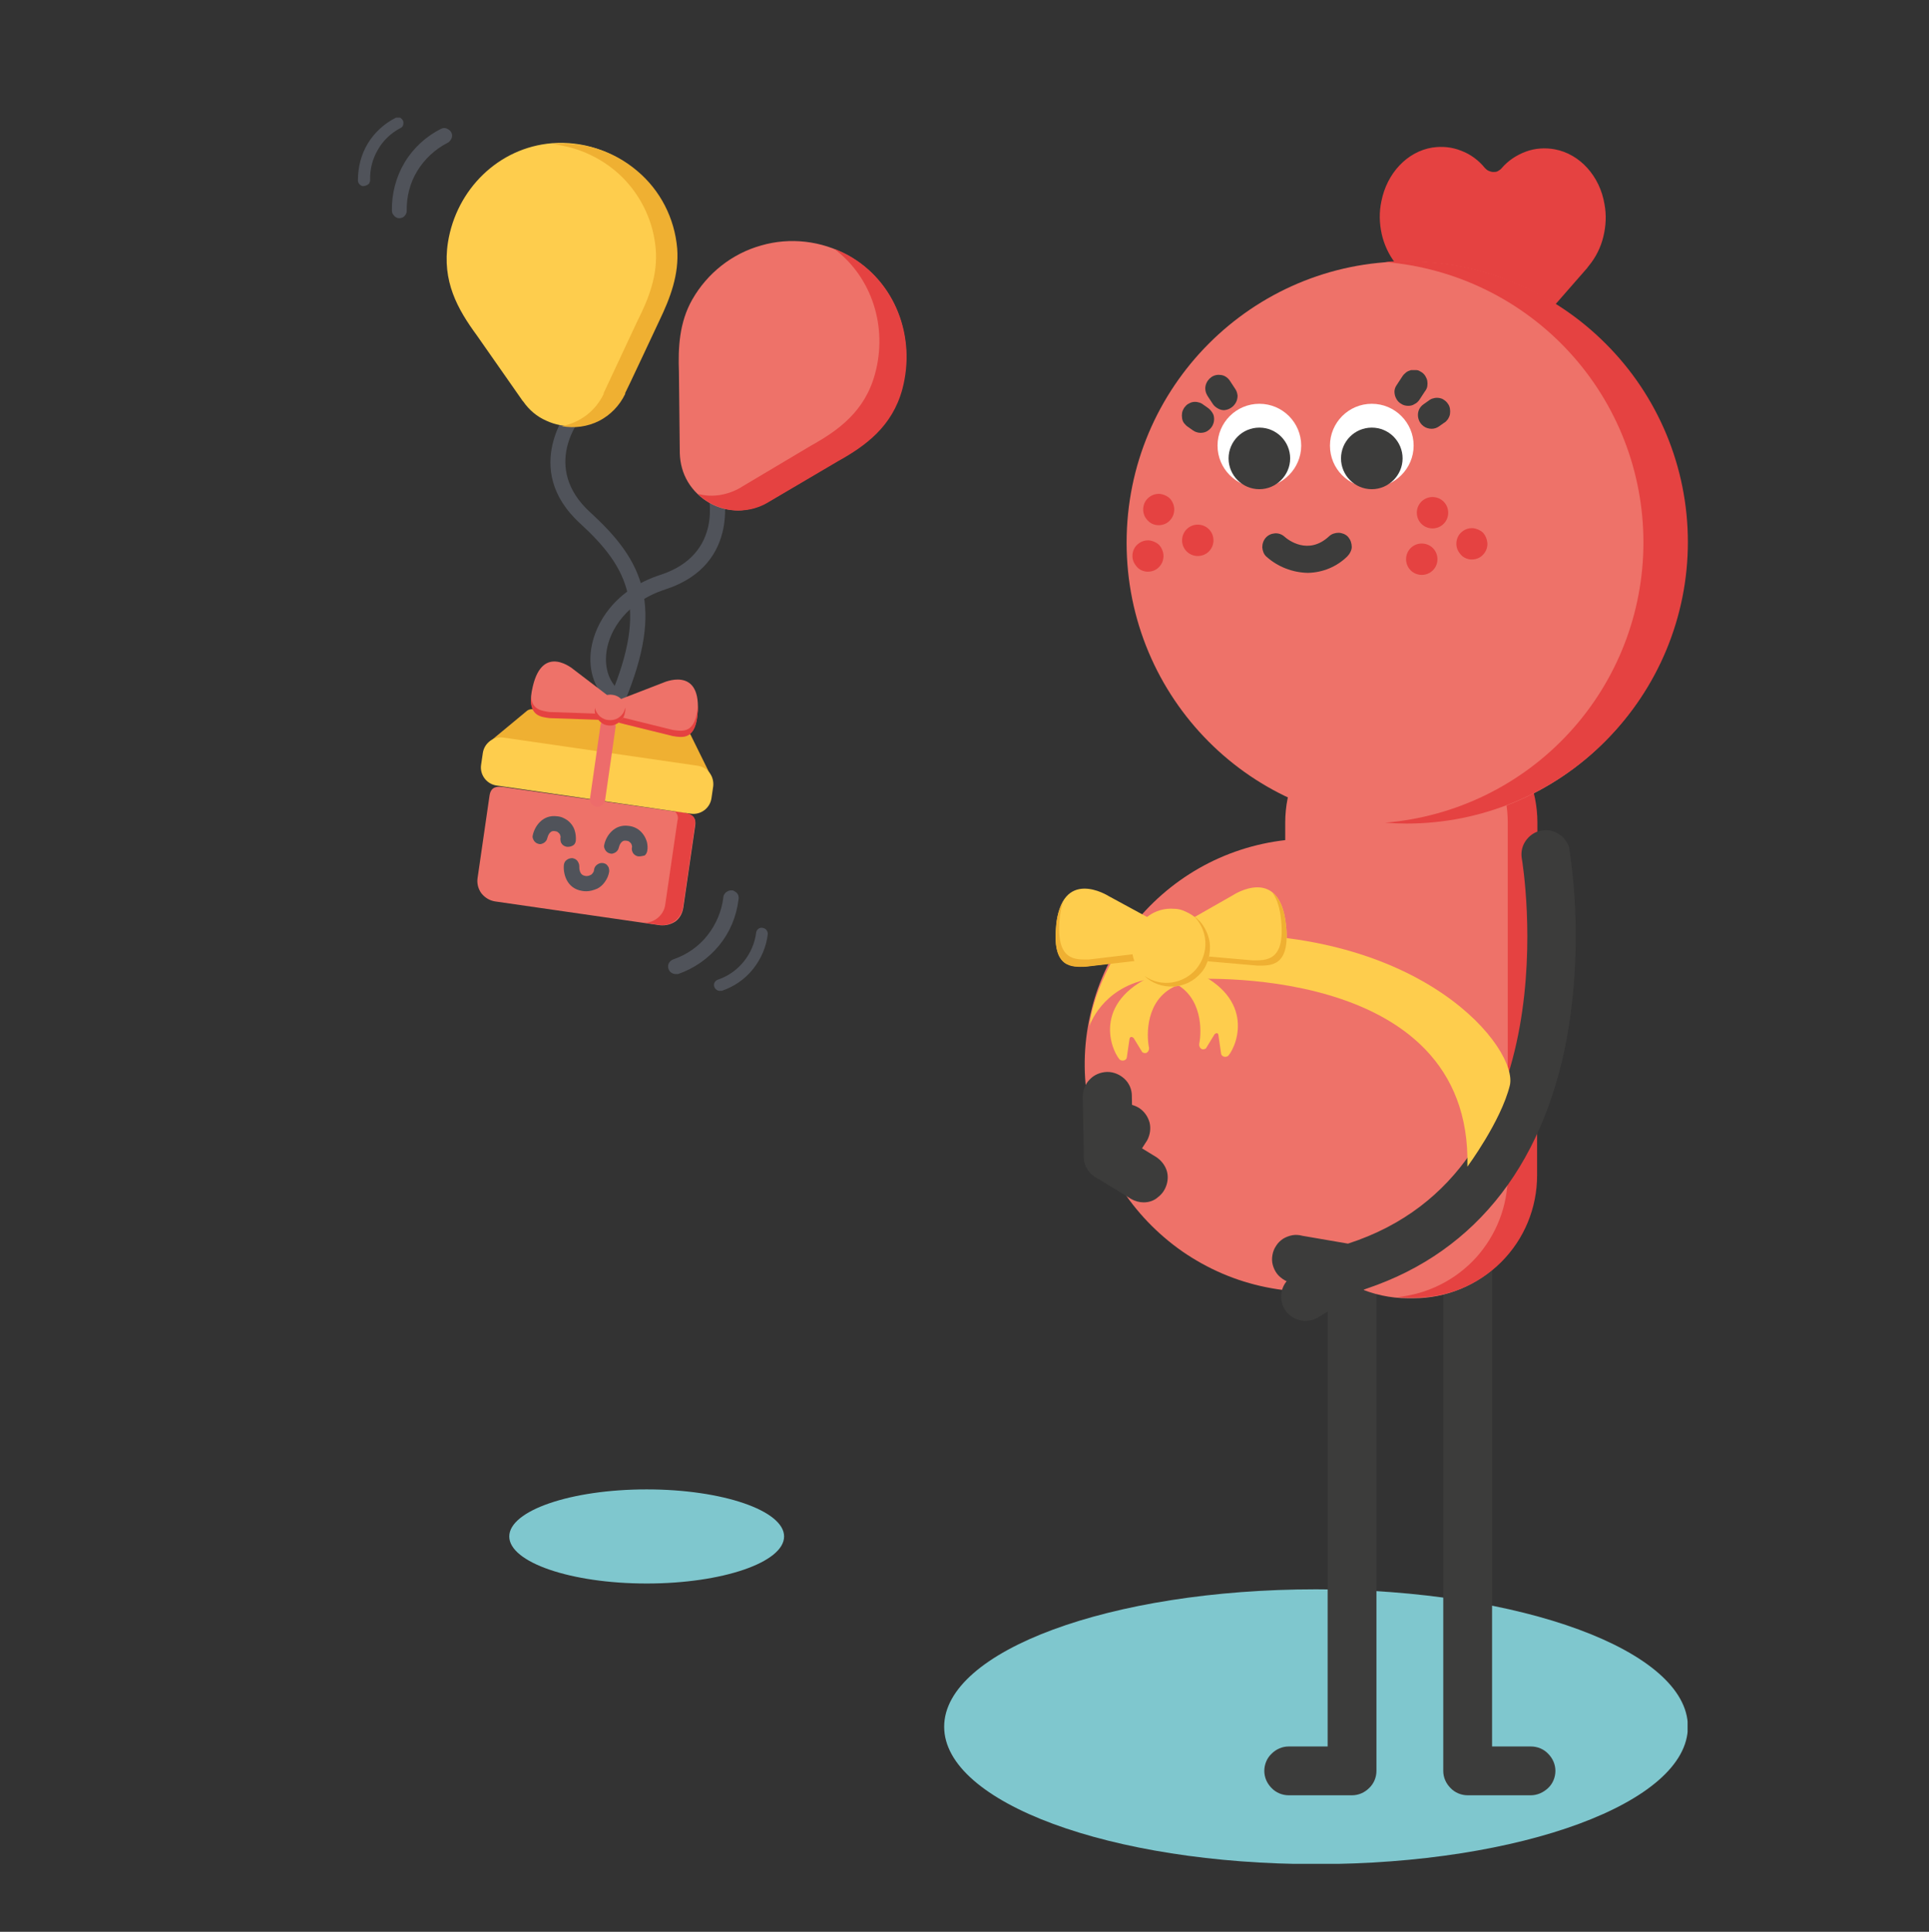 <svg xmlns="http://www.w3.org/2000/svg" xmlns:xlink="http://www.w3.org/1999/xlink" viewBox="0 0 664 665"><rect x="0" y="0" width="664" height="665" fill="#333333" stroke="none"/><defs><style>      .cls-1 {        fill: none;      }      .cls-2 {        fill: #3c3c3b;      }      .cls-3 {        fill: #efb032;      }      .cls-4 {        fill: #fecd4d;      }      .cls-5 {        fill-rule: evenodd;      }      .cls-5, .cls-6 {        fill: #e54241;      }      .cls-7 {        fill: #50535a;      }      .cls-8 {        fill: #7fc7ce;      }      .cls-9 {        fill: #fff;      }      .cls-10 {        fill: #ed6c6b;      }      .cls-11 {        clip-path: url(#clippath);      }      .cls-12 {        fill: #ee7269;      }    </style><clipPath id="clippath"><rect class="cls-1" x="83" y="7.9" width="497.9" height="633.7"></rect></clipPath></defs><g><g id="Capa_1"><g class="cls-11"><g><path class="cls-8" d="M453,641.7c70.7,0,128-21.2,128-47.3s-57.3-47.3-128-47.3-128,21.2-128,47.3,57.3,47.3,128,47.3Z"></path><path class="cls-2" d="M526.9,618h-21.7c-2.2,0-4.4-.9-5.9-2.5-1.6-1.6-2.5-3.7-2.5-5.9v-187.9c0-2.2.9-4.4,2.5-5.9,1.6-1.6,3.7-2.5,5.9-2.5s4.4.9,5.9,2.5c1.6,1.6,2.5,3.7,2.5,5.9v179.5h13.4c2.2,0,4.4.9,5.9,2.5,1.6,1.6,2.5,3.7,2.5,5.9s-.9,4.4-2.5,5.9c-1.7,1.6-3.8,2.5-6,2.5h0Z"></path><path class="cls-2" d="M465.4,618h-21.8c-2.2,0-4.4-.9-5.9-2.5-1.6-1.6-2.5-3.7-2.5-5.9s.9-4.4,2.5-5.9c1.6-1.6,3.7-2.5,5.9-2.5h13.4v-179.5c0-2.2.9-4.4,2.5-5.9,1.6-1.6,3.7-2.5,5.9-2.5s4.4.9,5.9,2.5c1.6,1.6,2.5,3.7,2.5,5.9v187.9c0,2.2-.9,4.4-2.5,5.9-1.6,1.6-3.7,2.5-5.9,2.5h0Z"></path><path class="cls-12" d="M529.1,366.6c0-3-.2-6-.5-8.9v-74.6c0-11.2-4.4-21.9-12.3-29.8-7.9-7.9-18.6-12.3-29.8-12.3h-2c-11.2,0-21.9,4.5-29.8,12.4s-12.3,18.6-12.3,29.8v6c-10.5,1.2-20.6,4.5-29.7,9.7s-17.1,12.2-23.5,20.6-11,18-13.5,28.2c-2.6,10.2-3,20.8-1.3,31.2,1.7,10.4,5.4,20.3,11,29.3,5.6,8.9,13,16.6,21.6,22.6,8.7,6,18.4,10.2,28.8,12.3,10.3,2.1,21,2.1,31.3,0,5.5,2.5,11.5,3.8,17.5,3.8h2c11.2,0,21.9-4.4,29.8-12.3s12.3-18.6,12.3-29.8v-29.1c.3-3.1.4-6.1.4-9.1h0Z"></path><path class="cls-6" d="M529.2,357.7v-74.6c0-5.5-1.1-11-3.2-16.1-2.1-5.1-5.2-9.8-9.1-13.7-3.9-3.9-8.6-7-13.7-9.1s-10.6-3.2-16.1-3.2h-2c-1.4,0-2.7.1-4.1.2,10.4,1,20.1,5.9,27.1,13.6,7,7.8,10.9,17.9,10.9,28.3v74.5c0,3.2,0,15.1,0,17.9v29.1c0,10.5-3.9,20.5-10.9,28.3-7,7.7-16.7,12.6-27.1,13.6,1.3.1,2.7.2,4,.2h2c11.2,0,21.9-4.4,29.8-12.3,7.9-7.9,12.3-18.6,12.3-29.8v-29.1c0-2.8.3-14.7.1-17.8Z"></path><path class="cls-2" d="M381.5,406.5c-2.2,0-4.3-.9-5.9-2.4s-2.5-3.6-2.5-5.8l-.4-20.7c0-2.2.8-4.4,2.4-6,1.5-1.6,3.6-2.5,5.9-2.6h.2c2.2,0,4.3.9,5.9,2.4s2.5,3.6,2.5,5.8l.4,20.7c0,2.2-.8,4.4-2.4,6-1.5,1.6-3.7,2.5-5.9,2.6h-.2Z"></path><path class="cls-2" d="M393.7,413.9c-1.5,0-3-.4-4.4-1.2l-12.2-7.5c-1-.6-1.8-1.4-2.4-2.3-.7-.9-1.1-1.9-1.4-3-.2-1.1-.3-2.2-.1-3.3s.6-2.2,1.2-3.1l6.5-10.1c1.3-1.7,3.2-2.8,5.2-3.2,2.1-.4,4.2.1,6,1.2,1.8,1.2,3,2.9,3.6,5,.5,2,.2,4.2-.8,6.1l-1.8,2.8,4.9,3c1.5,1,2.7,2.4,3.4,4.1.7,1.7.7,3.6.2,5.3-.5,1.7-1.5,3.3-3,4.4-1.3,1.2-3.1,1.8-4.9,1.8h0Z"></path><path class="cls-6" d="M546.2,90.8c2.3-2.8,3.9-6.1,4.8-9.7.9-3.5,1-7.2.4-10.8-1.5-9.3-8.2-16.7-16.3-18.2-3.2-.6-6.5-.3-9.5.8-3.1,1.1-5.8,3-7.9,5.4-.5.5-1,.9-1.6,1.2s-1.3.4-2,.4-1.4-.2-2-.5c-.6-.3-1.2-.7-1.6-1.2-2-2.5-4.7-4.4-7.7-5.6s-6.3-1.5-9.5-1c-8.2,1.3-15,8.5-16.8,17.8-.7,3.6-.7,7.2.1,10.8.8,3.5,2.4,6.9,4.6,9.8l.7.9,12.7,15.2,14.2,16.6c.6.7,1.3,1.3,2.1,1.6.8.4,1.7.6,2.6.6s1.8-.2,2.6-.5c.8-.4,1.5-.9,2.1-1.6l15.9-17.6,11.8-13.5.3-.9Z"></path><path class="cls-6" d="M513.3,125.8h0c-1,0-2-.3-3-.7s-1.7-1.1-2.4-1.9l-14.2-16.6-13.4-16c-2.3-3-3.9-6.5-4.7-10.1-.8-3.7-.9-7.5-.1-11.2,1.9-9.7,8.9-17.1,17.5-18.5,3.4-.5,6.8-.2,10,1.1,3.2,1.2,6,3.3,8.1,5.9.4.4.8.8,1.3,1s1,.4,1.6.4,1.1,0,1.6-.3,1-.6,1.3-1c2.2-2.6,5.1-4.5,8.3-5.7s6.7-1.4,10-.8c8.6,1.6,15.5,9.2,17.1,18.9.7,3.7.5,7.5-.4,11.2s-2.6,7.1-5,10h0l-.6.8-11.8,13.5-15.9,17.7c-.7.8-1.5,1.4-2.4,1.8-.8.3-1.8.5-2.8.5ZM496.1,52.4c-.9,0-1.9,0-2.8.2-7.7,1.2-14.3,8.2-16,17-.7,3.4-.7,7,.1,10.4.8,3.4,2.3,6.6,4.4,9.4l.7.9,12.7,15.2,14.2,16.6c.5.6,1.1,1.1,1.8,1.4.7.3,1.4.5,2.2.5h0c.7,0,1.5-.2,2.2-.5s1.3-.8,1.8-1.3l15.9-17.6,12.4-14.3c2.2-2.7,3.8-5.9,4.6-9.3.9-3.4,1-6.9.4-10.4-1.5-8.8-7.9-16-15.6-17.4-3-.6-6.2-.3-9.1.7-2.9,1-5.5,2.8-7.5,5.2-.5.6-1.2,1.1-1.9,1.4-.7.3-1.5.5-2.3.5h-.4c-.8,0-1.6-.2-2.4-.6-.7-.3-1.4-.9-1.9-1.5-1.7-2-3.7-3.6-6.1-4.8-2.3-1.1-4.9-1.7-7.5-1.7h0Z"></path><path class="cls-12" d="M484.2,283.6c53.3,0,96.4-43.3,96.4-96.8s-43.2-96.8-96.4-96.8-96.4,43.3-96.4,96.8,43.1,96.8,96.4,96.8Z"></path><path class="cls-5" d="M484.2,89.9c-2.5,0-5,0-7.4.3,24.2,2,46.8,13,63.3,30.9,16.5,17.9,25.6,41.3,25.6,65.6s-9.1,47.7-25.6,65.6c-16.5,17.9-39.1,28.9-63.3,30.9,2.5.2,4.9.3,7.4.3,25.7,0,50.3-10.2,68.4-28.4,18.2-18.2,28.4-42.8,28.4-68.5s-10.2-50.3-28.4-68.4c-18.1-18.1-42.7-28.3-68.4-28.3h0Z"></path><path class="cls-9" d="M433.5,167.8c7.9,0,14.4-6.5,14.4-14.4s-6.4-14.4-14.4-14.4-14.4,6.5-14.4,14.4,6.4,14.4,14.4,14.4Z"></path><path class="cls-9" d="M472.2,167.8c7.9,0,14.4-6.5,14.4-14.4s-6.4-14.4-14.4-14.4-14.4,6.5-14.4,14.4c0,8,6.4,14.4,14.4,14.4Z"></path><path class="cls-2" d="M433.5,168.4c5.8,0,10.6-4.8,10.6-10.6s-4.7-10.6-10.6-10.6-10.6,4.8-10.6,10.6,4.7,10.6,10.6,10.6Z"></path><path class="cls-2" d="M472.2,168.4c5.8,0,10.6-4.8,10.6-10.6s-4.7-10.6-10.6-10.6-10.6,4.8-10.6,10.6,4.7,10.6,10.6,10.6Z"></path><path class="cls-2" d="M450.2,197.2c-5.3-.1-10.4-2.1-14.3-5.6-.9-.8-1.3-2-1.4-3.2,0-1.2.4-2.4,1.2-3.3.8-.9,1.9-1.4,3.1-1.5s2.4.3,3.3,1.1c1.3,1.2,8.2,6.5,15.3,0,.4-.4,1-.8,1.6-1s1.2-.3,1.8-.3,1.2.2,1.8.4c.6.3,1.1.6,1.5,1.1s.7,1,.9,1.6.3,1.2.3,1.8-.2,1.2-.5,1.8-.7,1.1-1.1,1.5c-3.6,3.5-8.4,5.5-13.5,5.6Z"></path><path class="cls-2" d="M484.7,139.7c-.8,0-1.7-.2-2.4-.7-.7-.4-1.3-1-1.7-1.8-.4-.7-.6-1.6-.6-2.4s.3-1.6.8-2.3l1.9-2.9c.3-.5.8-1,1.3-1.4.5-.4,1.1-.6,1.7-.8.6,0,1.2,0,1.9,0,.6,0,1.2.4,1.7.7.5.3,1,.8,1.3,1.3s.6,1.1.7,1.7c.1.6.1,1.2,0,1.9-.1.6-.4,1.2-.8,1.7l-1.9,2.9c-.4.6-1,1.2-1.7,1.5-.7.5-1.5.6-2.2.6Z"></path><path class="cls-2" d="M492.8,147.6c-1,0-2-.3-2.8-.9-.8-.6-1.4-1.4-1.7-2.4-.3-.9-.3-2,0-2.9s.9-1.7,1.8-2.3l1.7-1.2c.5-.4,1.1-.7,1.7-.8.6-.2,1.2-.2,1.9-.1.6.1,1.2.3,1.7.7.5.3,1,.8,1.3,1.3.4.5.6,1.1.7,1.7.1.6.1,1.2,0,1.9-.1.6-.4,1.2-.7,1.7-.4.5-.8,1-1.4,1.3l-1.7,1.2c-.7.5-1.6.8-2.5.8Z"></path><path class="cls-6" d="M493.1,181.9c3,0,5.4-2.4,5.4-5.4s-2.4-5.4-5.4-5.4-5.4,2.4-5.4,5.4,2.4,5.4,5.4,5.4Z"></path><path class="cls-2" d="M421.4,141.2c-.8,0-1.5-.2-2.2-.6-.7-.4-1.3-.9-1.7-1.5l-1.9-2.9c-.6-1-.9-2.3-.6-3.5s1-2.2,2-2.9,2.2-.9,3.4-.7c1.2.2,2.2.9,2.9,1.9l1.9,2.9c.5.7.7,1.5.8,2.3,0,.8-.2,1.7-.6,2.4s-1,1.4-1.7,1.8c-.7.5-1.5.7-2.3.8h0Z"></path><path class="cls-2" d="M413.3,149c-.9,0-1.9-.3-2.6-.8l-1.7-1.2c-.5-.3-1-.8-1.4-1.3s-.6-1.1-.7-1.7c-.1-.6-.1-1.2,0-1.9.1-.6.4-1.2.7-1.7.4-.5.8-1,1.3-1.3s1.1-.6,1.7-.7c.6-.1,1.3-.1,1.9.1.6.1,1.2.4,1.7.8l1.7,1.2c.8.6,1.4,1.4,1.8,2.3.3.9.3,2,0,2.9-.3,1-.9,1.8-1.7,2.4-.7.6-1.7.9-2.7.9h0Z"></path><path class="cls-6" d="M489.4,197.9c3,0,5.4-2.4,5.4-5.4s-2.4-5.4-5.4-5.4-5.4,2.4-5.4,5.4,2.4,5.4,5.4,5.4Z"></path><path class="cls-5" d="M512,187.2c0,1.1-.3,2.1-.9,3s-1.4,1.6-2.4,2-2.1.5-3.1.3-2-.7-2.7-1.5-1.3-1.7-1.5-2.8c-.2-1-.1-2.1.3-3.1s1.1-1.8,2-2.4c.9-.6,1.9-.9,3-.9s2.8.6,3.8,1.6c.9,1,1.4,2.3,1.5,3.8Z"></path><path class="cls-5" d="M404.2,175.4c0,1.1-.3,2.1-.9,3s-1.4,1.6-2.4,2-2.1.5-3.1.3-2-.7-2.7-1.5c-.8-.8-1.3-1.7-1.5-2.8-.2-1-.1-2.1.3-3.1s1.1-1.8,2-2.4c.9-.6,1.9-.9,3-.9s2.8.6,3.8,1.6c.9,1,1.5,2.3,1.5,3.8h0Z"></path><path class="cls-5" d="M400.5,191.4c0,1.1-.3,2.1-.9,3s-1.4,1.6-2.4,2-2.1.5-3.1.3-2-.7-2.7-1.5-1.3-1.7-1.5-2.8c-.2-1-.1-2.1.3-3.1s1.1-1.8,2-2.4c.9-.6,1.9-.9,3-.9s2.8.6,3.8,1.6c.9,1,1.5,2.4,1.5,3.8Z"></path><path class="cls-6" d="M412.3,191.4c3,0,5.4-2.4,5.4-5.4s-2.4-5.4-5.4-5.4-5.4,2.4-5.4,5.4,2.4,5.4,5.4,5.4Z"></path><path class="cls-2" d="M464.6,444.9c-.5,0-1,0-1.4-.1l-17.7-3.1c-1.2-.1-2.3-.4-3.3-1s-1.9-1.3-2.6-2.2c-.7-.9-1.2-2-1.5-3.1s-.3-2.3-.1-3.4c.2-1.1.6-2.2,1.3-3.2.6-1,1.5-1.8,2.4-2.4,1-.6,2.1-1,3.2-1.2s2.3-.1,3.4.2l15.7,2.7c77.4-25,60.3-129.9,59.8-132.8-.3-2.1.2-4.2,1.4-5.9,1.2-1.7,3-3,5-3.4,2-.5,4.2-.2,6,.9,1.8,1,3.2,2.7,3.9,4.7,3.3,21.7,3.1,43.8-.7,65.4-8.4,45.6-33.4,76-72.5,87.7-.7,0-1.5.2-2.3.2Z"></path><path class="cls-2" d="M449.4,454.7c-1.8,0-3.6-.6-5.1-1.7s-2.5-2.7-3-4.4c-.5-1.8-.4-3.7.3-5.4.7-1.7,1.9-3.1,3.5-4.1l15.7-9.5c.9-.6,2-1,3.1-1.1,1.1-.2,2.2-.1,3.3.1,1.1.3,2.1.7,3,1.4.9.7,1.6,1.5,2.2,2.4.6,1,.9,2,1.1,3.1s.1,2.2-.2,3.3c-.3,1.1-.8,2.1-1.4,3-.7.9-1.5,1.6-2.5,2.2l-15.7,9.5c-1.3.8-2.8,1.2-4.3,1.2h0Z"></path><path class="cls-4" d="M408.8,337.1s98.1-6.8,96.3,64.5c0,0,11.5-15.5,14.6-27.9s-29.6-54.7-105.5-52l-5.4,15.4Z"></path><path class="cls-4" d="M375,353.2s4.2-13,20.2-16.1l.7-14s-7.7-1.1-10.4,3.2c-2.9,4.2-9.4,16.3-10.5,26.9Z"></path><path class="cls-4" d="M424.5,308.1s16.1-10.6,18.2,10.6c1.4,14-5.3,13.6-9.9,13.6l-26.4-2.3-1.2-10.9,19.3-11Z"></path><path class="cls-3" d="M442.7,318.8c-.6-6.2-2.4-9.7-4.7-11.5,1.5,2,2.6,5.1,3,9.7,1.4,14-5.3,13.6-9.8,13.6l-25-2.2.2,1.7,26.5,2.3c4.5,0,11.2.4,9.8-13.6Z"></path><path class="cls-4" d="M381.5,308.4s-16.3-10.3-18,10.9c-1.2,14,5.5,13.5,10.1,13.4l23.9-2.8,3.5-10.9-19.5-10.6Z"></path><path class="cls-3" d="M374.8,330.3c-4.6,0-11.2.6-10.1-13.4.2-2.4.6-4.8,1.5-7-1.7,2.9-2.6,6.2-2.7,9.5-1.2,14,5.5,13.5,10.1,13.4l23.9-2.8.8-2.5-23.5,2.8Z"></path><path class="cls-4" d="M404,338.3c9.9,4.7,9.7,16.6,8.8,21-.2,1,.7,2.6,2.3,1.6l3-4.9c.6-.5,1.2-.5,1.3.3l.9,6.2c.1,1.5,2,1.6,2.6.8,3.2-3.9,9.5-20.9-14.4-30"></path><path class="cls-4" d="M404.3,339.6c-9.9,4.7-9.7,16.6-8.8,21,.2,1-.7,2.6-2.3,1.6l-3-4.9c-.6-.5-1.2-.5-1.4.3l-.9,6.2c-.1,1.5-2,1.6-2.6.8-3.2-3.9-9.5-20.9,14.4-30"></path><path class="cls-4" d="M416.5,326.3c0,2.6-.8,5.2-2.3,7.4-1.5,2.2-3.6,3.9-6,4.9s-5.1,1.3-7.7.8-5-1.8-6.9-3.7c-1.9-1.9-3.2-4.3-3.7-6.9s-.3-5.3.8-7.7c1-2.4,2.7-4.5,4.9-6,2.2-1.5,4.8-2.3,7.4-2.3s3.5.3,5.1,1,3.1,1.7,4.3,2.9,2.2,2.7,2.9,4.3c.8,1.8,1.2,3.5,1.2,5.3h0Z"></path><path class="cls-3" d="M410.8,315.2c2.4,2.3,3.9,5.5,4.1,8.9s-.9,6.7-3,9.3c-2.1,2.6-5.2,4.3-8.5,4.8s-6.7-.3-9.5-2.3c1.3,1.3,2.9,2.3,4.6,2.9s3.6.9,5.4.8,3.7-.6,5.3-1.4c1.6-.8,3.1-2,4.3-3.4,1.2-1.4,2-3.1,2.5-4.9s.6-3.6.4-5.5c-.3-1.8-.9-3.6-1.9-5.2-.9-1.6-2.2-2.9-3.7-4h0Z"></path><path class="cls-7" d="M212.6,243.2c-.3,0-.7-.1-1-.2-.3-.1-.6-.3-.8-.6-.2-.2-.4-.5-.6-.8-.1-.3-.2-.7-.2-1s.1-.7.2-1c12.7-30.5,6.4-43.9-10.5-59.4-20.8-19-3.5-40-3.3-40.2.5-.5,1.1-.8,1.7-.8s1.3.2,1.8.6c.5.4.8,1,.9,1.7.1.7-.1,1.3-.5,1.9-.6.7-14.2,17.4,2.9,33,18.3,16.7,25.6,32.1,11.8,65.2-.2.5-.5.9-1,1.2-.3.2-.8.4-1.4.4h0Z"></path><path class="cls-4" d="M164.1,115.4l15.8,22.6.2.2c2,2.9,4.7,5.2,7.9,6.6,3.2,1.5,6.7,2.1,10.1,1.8,3.5-.3,6.8-1.5,9.7-3.5s5.2-4.7,6.6-7.9v-.3c.1,0,11.8-25,11.8-25,3.8-7.5,7-15.6,6.2-24.7-.9-10.4-5.8-20-13.8-26.7-7.9-6.7-18.2-10-28.6-9.2-18.4,1.5-32.9,15.9-35.8,34.1-2.1,13.4,3.3,23,9.9,32Z"></path><path class="cls-3" d="M233.1,85.5c-.9-10.4-5.8-20-13.8-26.7-7.9-6.7-18.2-10.1-28.6-9.2h-.6c9.2,1,17.8,5.1,24.3,11.6,6.5,6.6,10.5,15.2,11.3,24.4.8,9-2.4,17.2-6.2,24.7l-11.7,25v.3c-1.4,2.9-3.4,5.4-5.9,7.3-2.5,1.9-5.4,3.2-8.5,3.8,4.3.8,8.8.2,12.8-1.8,3.9-2,7.1-5.3,9-9.3v-.3c.1,0,11.8-25,11.8-25,3.7-7.7,6.8-15.8,6.1-24.8Z"></path><path class="cls-7" d="M212.3,243c-.5,0-1.1-.2-1.5-.5-5.8-4.1-8.5-11.3-7.3-19.2,1.4-9,8.3-20.4,23.8-25.4,22.1-7.2,16.5-28,16.3-28.8-.1-.3-.2-.7-.1-1,0-.4.1-.7.3-1s.4-.6.7-.8.6-.4.9-.5c.3-.1.7-.1,1.1-.1s.7.2,1,.3c.3.2.6.4.8.7s.4.6.4,1c.1.3,7.1,26.5-19.7,35.2-13.2,4.3-19.1,13.8-20.2,21.2-.9,6,1,11.3,5.2,14.2.5.3.8.8,1,1.3s.2,1.1,0,1.7c-.2.5-.5,1-1,1.3s-1,.5-1.6.5h0c0,0,0,0,0,0Z"></path><path class="cls-12" d="M288.2,158.7l-23.8,14.1h-.3c-3,1.9-6.4,2.8-9.9,2.9-3.5,0-6.9-.8-10-2.6-3-1.7-5.6-4.2-7.4-7.2-1.8-3-2.7-6.4-2.8-9.9v-.3l-.3-27.6c-.3-8.4.1-17.1,4.6-25,5.2-9.1,13.7-15.8,23.7-18.6,10-2.9,20.8-1.6,29.9,3.4,16.2,9,23.4,28.1,18.5,45.9-3.6,12.9-12.5,19.5-22.2,24.9Z"></path><path class="cls-6" d="M292,87.9c-1.5-.8-3.2-1.6-4.8-2.2,13,9.8,18.4,26.9,14,43-3.5,12.9-12.5,19.4-22.2,24.8l-23.7,14.1-.3.2c-2.2,1.3-4.7,2.2-7.2,2.6-2.5.4-5.1.3-7.6-.4,3.1,3.1,7.2,5,11.6,5.6,4.4.5,8.8-.4,12.5-2.6l.3-.2,23.8-14c9.7-5.4,18.7-12,22.2-24.8,4.8-18-2.4-37.1-18.6-46.1Z"></path><path class="cls-3" d="M169.2,254.8l12.3-10.2c.6-.4,1.4-.6,2.1-.4l52,7.5c.4.1.8.2,1.2.4s.7.5.9.8l6.9,14c1.6,2.2-2.1-1.1-4.8-1.5l-68-9.8c-3-.4-4.7,1-2.6-.8Z"></path><path class="cls-12" d="M227.2,318.5l-56.8-8.2c-1.9-.3-3.5-1.3-4.7-2.8-1.1-1.5-1.6-3.4-1.3-5.3l4.1-28.3c.6-3.9,3.5-3.2,7.3-2.6l56.9,8.1c3.9.6,7.2.8,6.6,4.8l-4.1,28.3c-.3,1.9-1.2,3.6-2.7,4.7-1.5,1-3.4,1.5-5.3,1.3h0Z"></path><path class="cls-6" d="M232.7,279.3h-.5c.5.3.8.8,1,1.4s.2,1.2,0,1.8l-4.2,28.8c-.2,1.8-1.1,3.4-2.5,4.6s-3.1,1.8-4.9,1.7l5.5.8c.9.1,1.9.1,2.8-.2.9-.2,1.8-.7,2.5-1.2.7-.6,1.4-1.3,1.8-2.1.5-.8.8-1.7.9-2.6l4.1-28.3c.7-3.9-2.6-4.2-6.5-4.7Z"></path><path class="cls-4" d="M240.2,263.6l-66.9-9.7c-3.4-.5-6.6,1.9-7.1,5.3l-.6,4.1c-.5,3.4,1.9,6.6,5.3,7.1l66.9,9.7c3.4.5,6.6-1.9,7.1-5.3l.6-4.1c.4-3.4-1.9-6.6-5.3-7.1Z"></path><path class="cls-7" d="M195.6,291.5h-.4c-.3,0-.7-.2-1-.3-.3-.2-.6-.4-.8-.7-.2-.3-.4-.6-.4-.9-.1-.3-.1-.7-.1-1,.1-.3.1-.6,0-.9s-.2-.6-.4-.8c-.2-.2-.4-.4-.7-.6-.3-.1-.6-.2-.9-.2-1.9-.3-2.4,2.1-2.5,2.4s-.2.7-.4.9c-.2.3-.4.5-.7.7s-.6.3-.9.4c-.3.1-.7.1-1,0s-.7-.2-.9-.4c-.3-.2-.5-.4-.7-.7-.2-.3-.3-.6-.4-.9-.1-.3-.1-.7,0-1,.6-3,3.4-7.2,8.4-6.5,1.4.1,2.6.7,3.7,1.5,1.1.9,1.9,2,2.3,3.3.4,1.2.5,2.5.4,3.7-.1.6-.4,1.2-.9,1.5-.5.3-1.1.5-1.7.5Z"></path><path class="cls-7" d="M220.1,294.8h-.4c-.7-.1-1.3-.5-1.7-1-.4-.6-.6-1.3-.5-1.9.1-.3.1-.6,0-.9s-.2-.6-.4-.8c-.2-.2-.4-.4-.7-.6-.3-.1-.6-.2-.9-.2-1.9-.3-2.4,2.1-2.5,2.4s-.2.7-.4.9c-.2.3-.4.5-.7.7s-.6.3-.9.4c-.3.1-.7.1-1,0s-.7-.2-.9-.4c-.3-.2-.5-.4-.7-.7-.2-.3-.3-.6-.4-.9-.1-.3-.1-.7,0-1,.6-3,3.4-7.2,8.4-6.5,1,.1,1.9.4,2.8.9.9.5,1.6,1.2,2.2,2,.6.8,1,1.7,1.3,2.7.2,1,.3,2,.1,3-.1.6-.4,1.2-.9,1.6-.6.1-1.2.3-1.8.3h0Z"></path><path class="cls-7" d="M201.9,306.8c-.5,0-.9,0-1.4-.1-5.6-.8-6.7-6.2-6.4-9,.1-.7.4-1.3,1-1.7.5-.4,1.2-.6,1.9-.6.7.1,1.3.4,1.7.9s.7,1.2.7,1.8-.1,3.1,2,3.4c.3.1.7.1,1.1,0,.3-.1.7-.2,1-.4s.5-.5.7-.8.3-.7.3-1c.1-.7.5-1.3,1.1-1.7.6-.4,1.2-.6,1.9-.5.3,0,.7.2,1,.3.3.2.5.4.7.7.2.3.4.6.4.9.1.3.1.7.1,1-.2,1.3-.7,2.5-1.5,3.6-.7,1-1.6,1.8-2.6,2.3-1.4.6-2.6.9-3.7.9Z"></path><path class="cls-10" d="M205.7,277.7h-.4c-.7-.1-1.3-.5-1.7-1-.4-.6-.6-1.3-.5-1.9l3.6-25.1c0-.3.2-.7.3-1,.2-.3.4-.6.7-.8s.6-.4.9-.4c.3-.1.7-.1,1-.1s.7.2,1,.3c.3.2.6.4.8.7s.4.6.4.9c.1.3.1.7.1,1l-3.6,25.1c-.1.6-.4,1.2-.9,1.6-.5.5-1.1.7-1.7.7h0Z"></path><path class="cls-12" d="M228.3,235s12.7-5.8,11.9,9.6c-.6,10.2-5.3,9.1-8.6,8.7l-18.7-4.6.4-7.9,15-5.8Z"></path><path class="cls-12" d="M197.5,230.5s-10.6-9.2-14.1,5.8c-2.4,9.9,2.5,10.3,5.7,10.7l17.4.6,3.7-7.4-12.7-9.7Z"></path><path class="cls-6" d="M240.2,242.6c-.6,10.2-5.3,9.1-8.5,8.7l-18.6-4.6v2.1c-.1,0,18.6,4.6,18.6,4.6,3.3.5,8,1.5,8.5-8.7v-2.4c0,0,0,.2,0,.3h0Z"></path><path class="cls-6" d="M206.5,245.7l-17.4-.6c-2.5-.4-5.9-.7-6.3-5.2-.5,6.6,3.5,6.9,6.3,7.3l17.4.6,3.7-7.4-.8-.6-2.9,5.9Z"></path><path class="cls-12" d="M215.3,245c-.1,1-.6,2-1.3,2.7-.7.8-1.6,1.3-2.6,1.6s-2.1.2-3-.1c-1-.3-1.8-1-2.4-1.8-.6-.8-1-1.8-1-2.9-.1-1,.2-2.1.7-2.9.5-.9,1.3-1.6,2.2-2s2-.6,3-.4c1.4.2,2.6.9,3.4,2,.8,1.1,1.2,2.5,1,3.8h0Z"></path><path class="cls-6" d="M215.2,243.6c-.2,1.2-.8,2.3-1.8,3.1-.9.8-2.1,1.2-3.4,1.2s-2.4-.4-3.4-1.2c-.9-.8-1.6-1.9-1.8-3.1v.2c-.1.7-.1,1.4.1,2,.2.7.5,1.3.9,1.8s.9,1,1.5,1.4,1.2.6,1.9.7c.7.1,1.4.1,2-.1.7-.2,1.3-.5,1.8-.9s1-.9,1.4-1.5.6-1.2.7-1.9c.2-.6.2-1.2.1-1.7h0Z"></path><path class="cls-7" d="M137.5,75.1c-.3,0-.7,0-1-.2s-.6-.3-.8-.6c-.2-.2-.4-.5-.6-.8-.1-.3-.2-.7-.2-1-.1-5.8,1.4-11.6,4.4-16.6s7.4-9,12.6-11.6c.6-.3,1.4-.3,2,0s1.2.7,1.5,1.4c.3.6.3,1.4,0,2s-.7,1.2-1.4,1.5c-4.3,2.2-7.9,5.6-10.4,9.7s-3.7,8.9-3.6,13.7c0,.7-.3,1.3-.8,1.8-.3.4-1,.7-1.7.7h0Z"></path><path class="cls-7" d="M125.2,64.1c-.5,0-1-.2-1.4-.6-.4-.4-.6-.9-.6-1.4,0-4.5,1.1-8.9,3.4-12.7,2.3-3.8,5.7-6.9,9.7-8.9.5,0,.9,0,1.4,0,.4.2.8.6,1,1s.2.9.1,1.4c-.1.5-.4.9-.8,1.1-3.3,1.7-6.1,4.3-7.9,7.5-1.9,3.2-2.8,6.8-2.7,10.5,0,.3,0,.5-.2.8,0,.2-.2.5-.4.6-.2.2-.4.3-.7.4-.3.2-.6.2-.9.2h0Z"></path><path class="cls-7" d="M232.6,335.3c-.6,0-1.2-.2-1.7-.6s-.8-1-.9-1.6c-.1-.6,0-1.3.4-1.8.3-.5.9-.9,1.5-1.1h0c4.6-1.6,8.6-4.4,11.6-8.2,3-3.8,4.9-8.3,5.5-13.1,0-.4.1-.7.3-1s.4-.6.7-.8c.3-.2.6-.4.9-.5.3-.1.7-.1,1.1-.1s.7.2,1,.4c.3.2.6.4.8.7.2.3.4.6.4,1,.1.4.1.7,0,1.1-.7,5.8-3,11.3-6.7,15.8s-8.6,7.9-14.1,9.8c-.3,0-.5,0-.8,0h0Z"></path><path class="cls-7" d="M247.8,341.1c-.5,0-1-.2-1.3-.5-.4-.3-.6-.8-.7-1.2-.1-.5,0-1,.3-1.4s.7-.7,1.1-.8c3.5-1.2,6.6-3.4,8.9-6.3s3.8-6.4,4.2-10c.1-.5.4-.9.8-1.2.4-.3.9-.4,1.4-.3s1,.3,1.3.7c.3.4.5.9.5,1.4-.5,4.4-2.3,8.6-5.1,12.1-2.8,3.5-6.6,6.1-10.8,7.5-.2-.1-.4,0-.6,0h0Z"></path><path class="cls-8" d="M222.6,545.1c26.1,0,47.3-7.3,47.3-16.2s-21.2-16.2-47.3-16.2-47.3,7.3-47.3,16.2,21.2,16.2,47.3,16.2Z"></path></g></g></g></g></svg>
